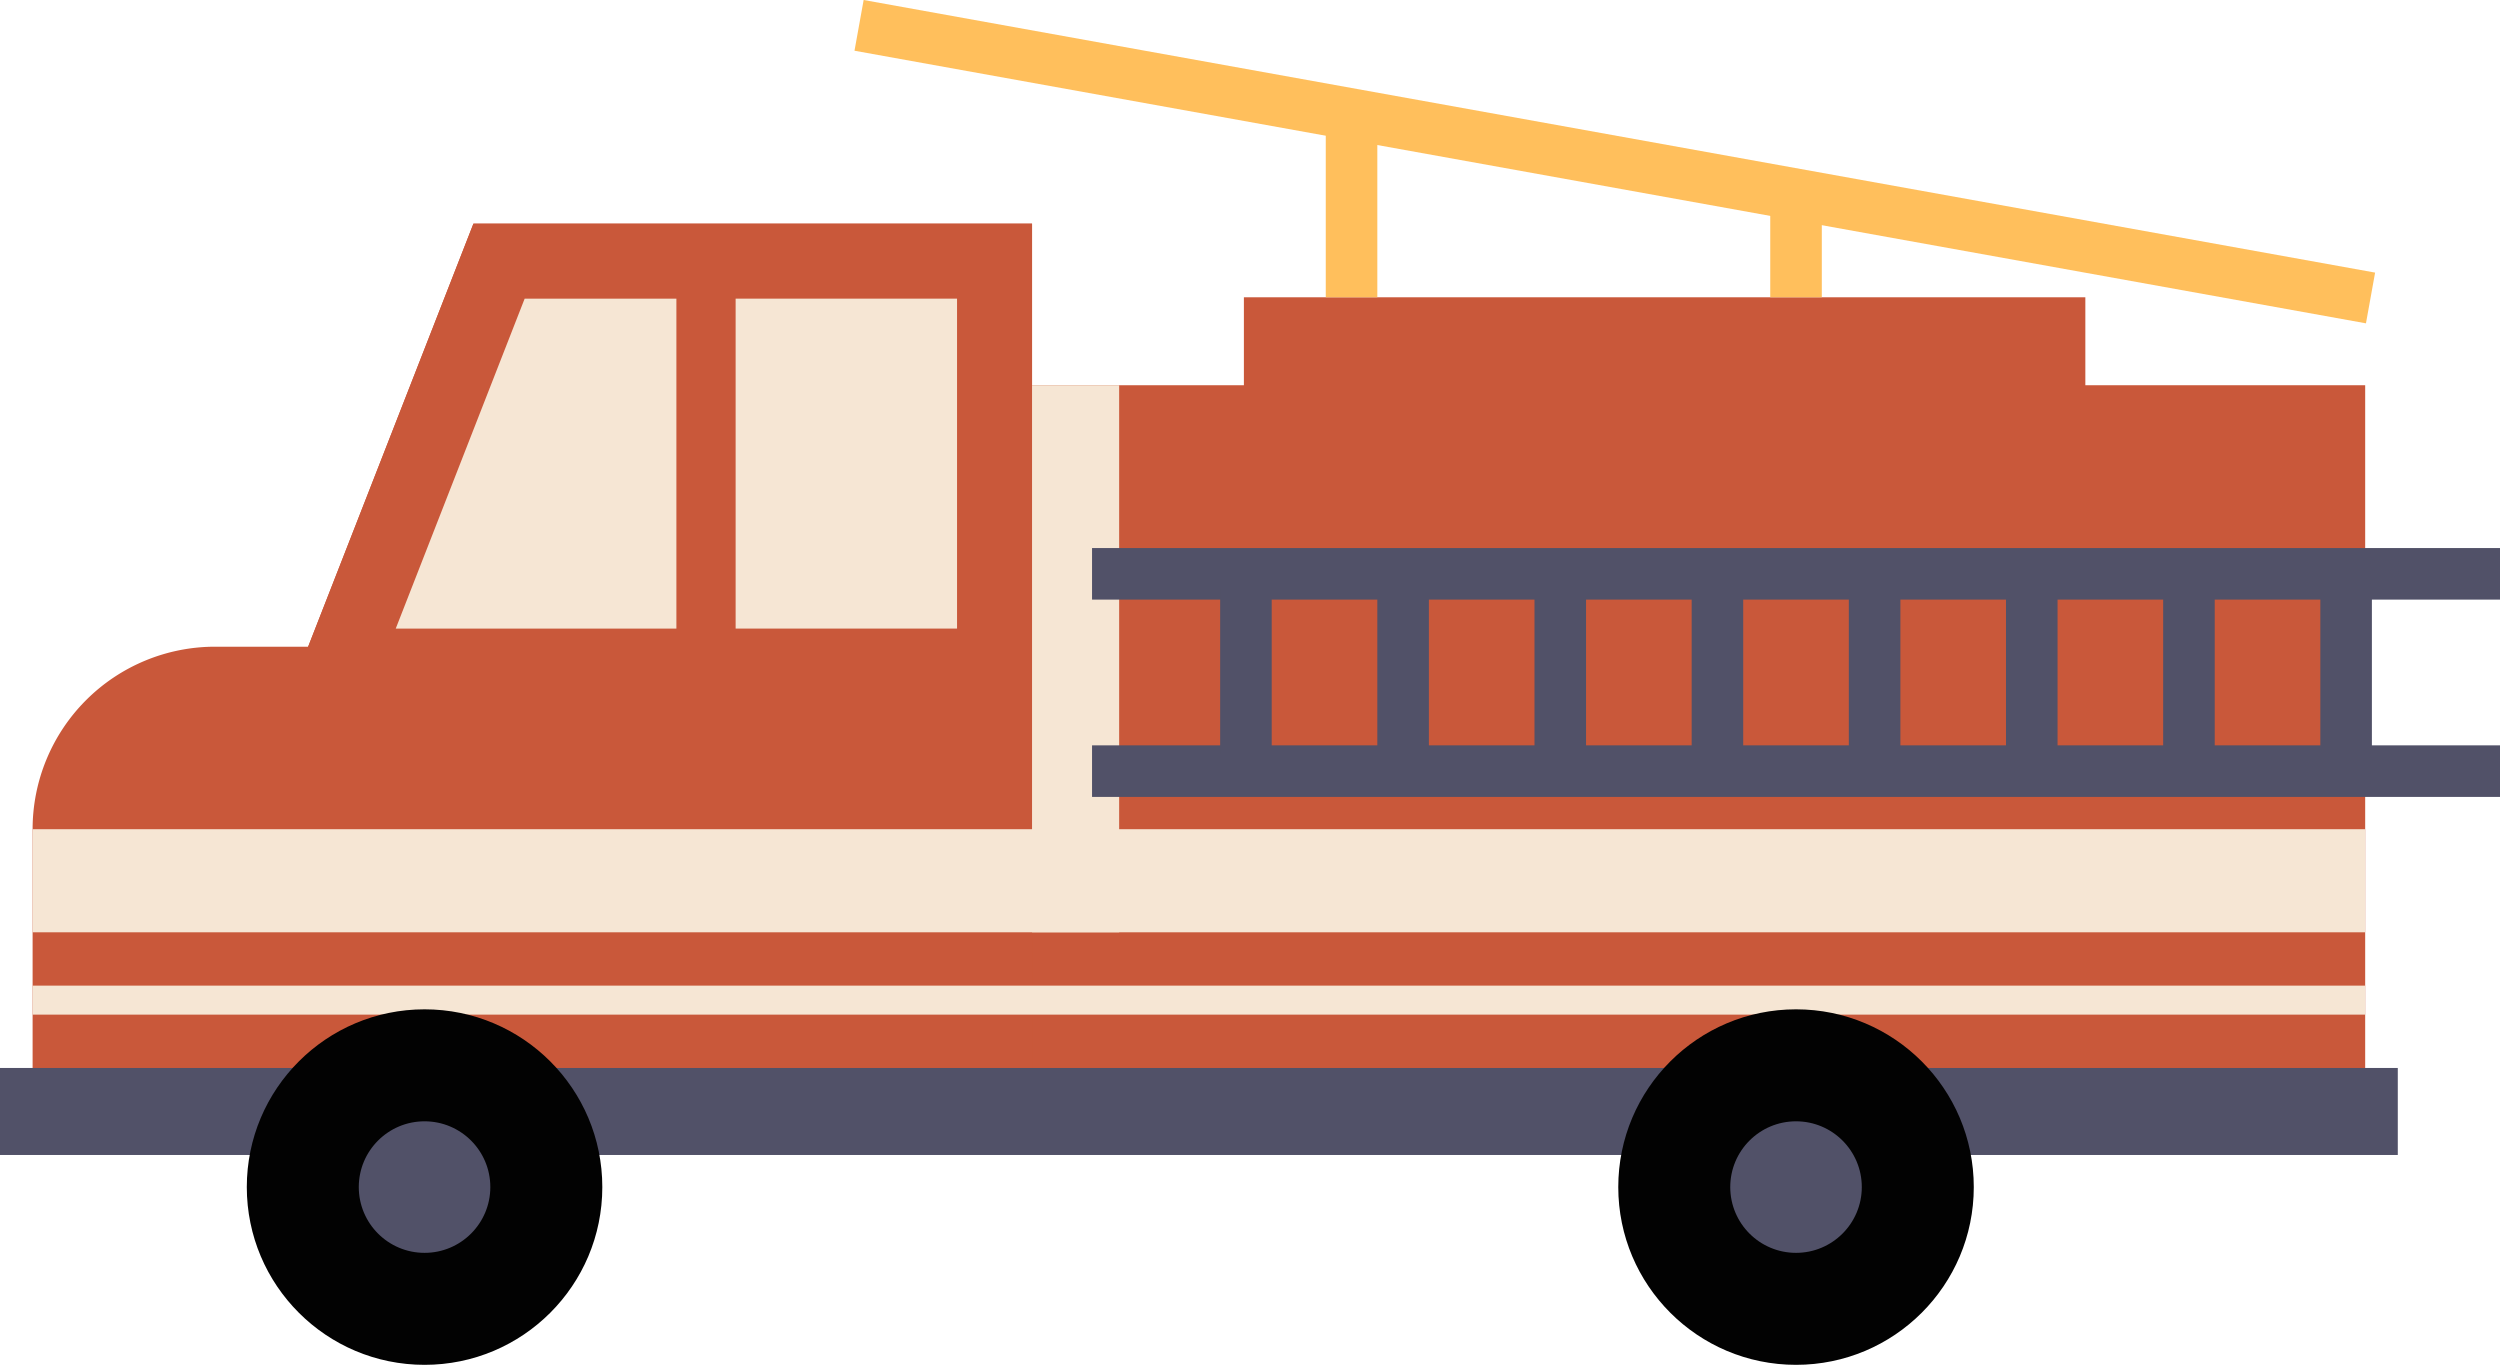 <svg xmlns="http://www.w3.org/2000/svg" viewBox="0 0 785.335 428.741" width="100%" style="vertical-align: middle; max-width: 100%; width: 100%;"><g><g><rect x="390.748" y="93.387" width="264.329" height="52.249" fill="rgb(201,88,58)"></rect><rect x="302.84" y="121.017" width="440.144" height="215.031" fill="rgb(201,88,58)"></rect><rect x="266.032" y="42.69" width="482.463" height="16.196" transform="translate(17.07 -89.234) rotate(10.224)" fill="rgb(255, 191, 92)"></rect><rect x="396.637" y="57.361" width="55.857" height="16.196" transform="translate(359.107 490.024) rotate(-90)" fill="rgb(255, 191, 92)"></rect><rect x="546.482" y="67.58" width="35.419" height="16.196" transform="translate(488.516 639.87) rotate(-90)" fill="rgb(255, 191, 92)"></rect><path d="M67.574,203.151H185.719a0,0,0,0,1,0,0v132.9a0,0,0,0,1,0,0H10.243a0,0,0,0,1,0,0V260.482A57.331,57.331,0,0,1,67.574,203.151Z" fill="rgb(201,88,58)"></path><polygon points="148.724 70.253 89.814 221.019 202.609 221.019 148.724 70.253" fill="rgb(201,88,58)"></polygon><rect x="148.724" y="70.253" width="175.476" height="265.795" fill="rgb(201,88,58)"></rect><polygon points="324.2 221.019 324.2 70.253 148.724 70.253 89.814 221.019 324.2 221.019" fill="rgb(201,88,58)"></polygon><rect x="231.087" y="93.815" width="69.552" height="103.643" fill="rgb(246, 230, 212)"></rect><polygon points="212.478 93.815 164.814 93.815 124.316 197.458 212.478 197.458 212.478 93.815" fill="rgb(246, 230, 212)"></polygon><rect x="10.243" y="260.482" width="732.741" height="32.384" fill="rgb(246, 230, 212)"></rect><rect y="335.484" width="753.227" height="27.335" fill="rgb(81, 81, 104)"></rect><rect x="324.2" y="121.017" width="27.364" height="171.849" fill="rgb(246, 230, 212)"></rect><rect x="10.243" y="309.62" width="732.741" height="9.109" fill="rgb(246, 230, 212)"></rect><rect x="343.048" y="172.16" width="442.287" height="16.196" fill="rgb(81, 81, 104)"></rect><rect x="343.048" y="234.142" width="442.287" height="16.196" fill="rgb(81, 81, 104)"></rect><rect x="365.192" y="202.663" width="52.394" height="16.196" transform="translate(602.151 -180.628) rotate(90)" fill="rgb(81, 81, 104)"></rect><rect x="414.564" y="202.663" width="52.394" height="16.196" transform="translate(651.523 -230) rotate(90)" fill="rgb(81, 81, 104)"></rect><rect x="463.937" y="202.663" width="52.394" height="16.196" transform="translate(700.895 -279.372) rotate(90)" fill="rgb(81, 81, 104)"></rect><rect x="513.309" y="202.663" width="52.394" height="16.196" transform="translate(750.267 -328.744) rotate(90)" fill="rgb(81, 81, 104)"></rect><rect x="562.681" y="202.663" width="52.394" height="16.196" transform="translate(799.639 -378.116) rotate(90)" fill="rgb(81, 81, 104)"></rect><rect x="612.053" y="202.663" width="52.394" height="16.196" transform="translate(849.011 -427.488) rotate(90)" fill="rgb(81, 81, 104)"></rect><rect x="661.425" y="202.663" width="52.394" height="16.196" transform="translate(898.383 -476.861) rotate(90)" fill="rgb(81, 81, 104)"></rect><rect x="710.797" y="202.663" width="52.394" height="16.196" transform="translate(947.756 -526.233) rotate(90)" fill="rgb(81, 81, 104)"></rect><circle cx="133.368" cy="372.902" r="55.839" fill="rgb(2, 2, 2)"></circle><circle cx="133.368" cy="372.902" r="20.661" fill="rgb(81, 81, 104)"></circle><circle cx="564.193" cy="372.902" r="55.839" fill="rgb(2, 2, 2)"></circle><circle cx="564.193" cy="372.902" r="20.661" fill="rgb(81, 81, 104)"></circle></g></g></svg>